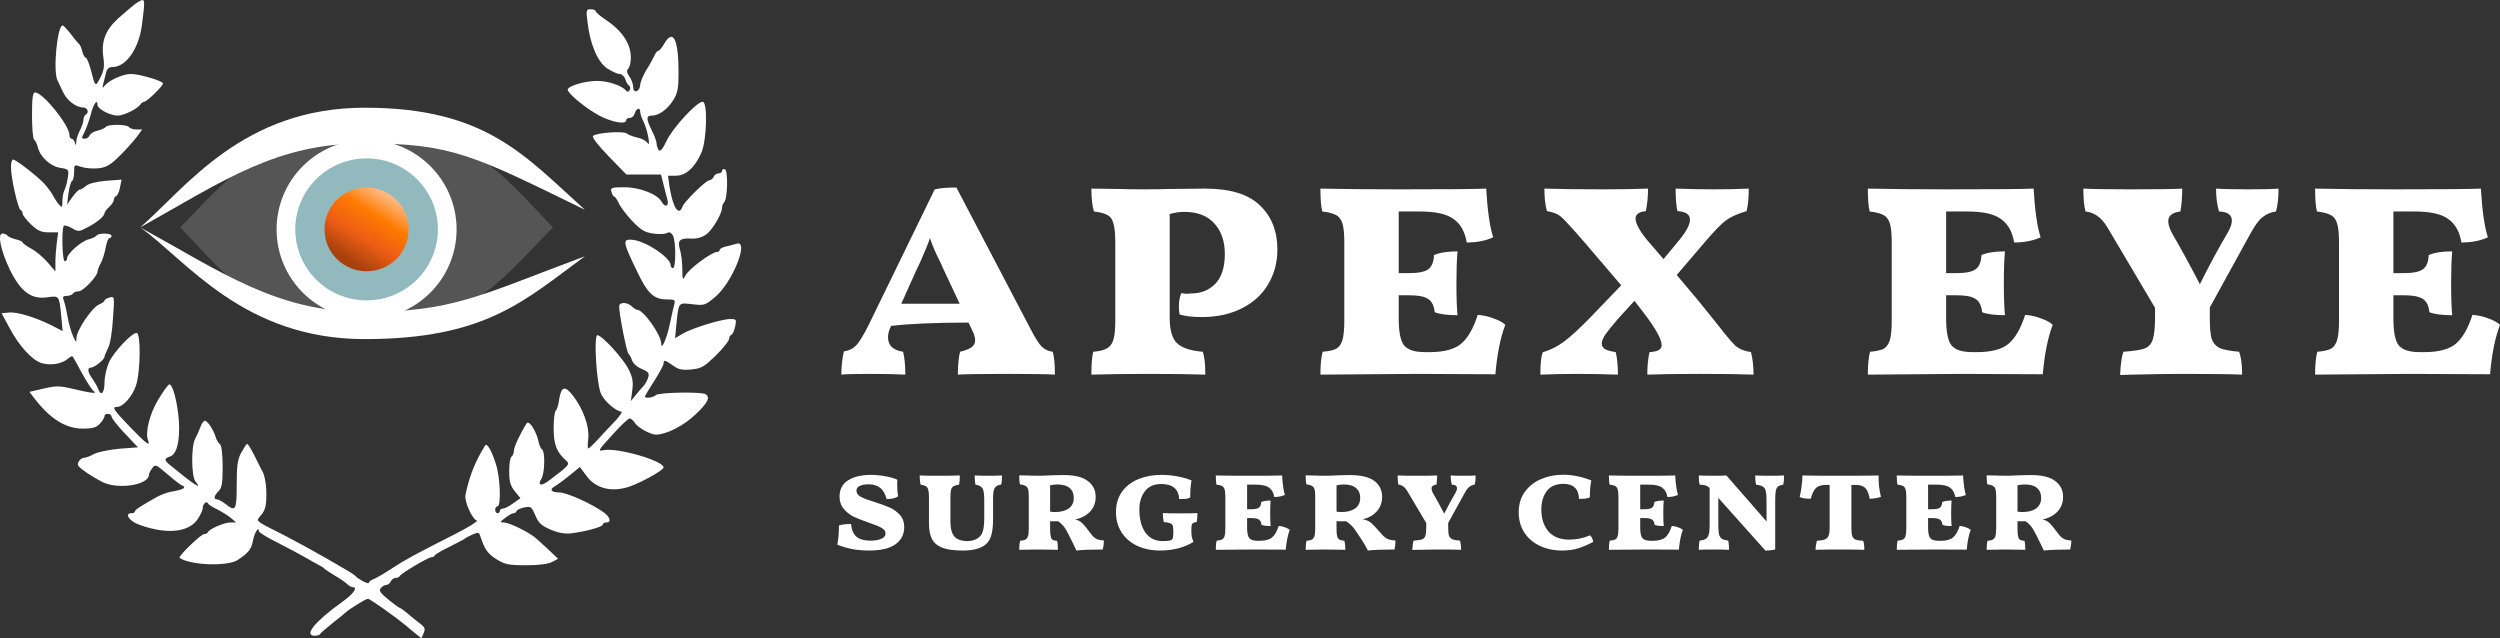 <svg width="235" height="60" viewBox="0 0 235 60" fill="none" xmlns="http://www.w3.org/2000/svg">
<rect x="0" y="0" width="235" height="60" fill="#333333" stroke="none"/>
<path d="M12.706 0.369C12.42 0.587 11.716 1.195 11.101 1.738C9.891 2.847 9.473 3.933 9.737 5.541C9.825 6.237 9.759 6.671 9.429 7.302C8.946 8.214 8.968 8.214 8.506 6.454C8.352 5.889 8.154 5.433 8.066 5.433C7.978 5.433 7.824 5.172 7.736 4.846C7.67 4.52 7.516 4.194 7.428 4.129C7.341 4.064 6.989 3.651 6.659 3.194C6.307 2.76 5.977 2.39 5.889 2.39C5.384 2.39 4.966 6.693 5.406 7.562C5.493 7.758 5.757 8.28 5.955 8.714C6.329 9.475 7.143 10.083 7.824 10.105C8.22 10.105 8.396 10.561 8.088 10.757C7.956 10.822 7.846 11.061 7.846 11.257C7.846 11.452 7.692 11.909 7.516 12.256C7.341 12.582 7.165 13.082 7.165 13.343C7.143 13.712 7.121 13.712 7.033 13.408C6.989 13.213 6.835 13.039 6.725 13.039C6.615 13.039 6.527 12.887 6.527 12.691C6.527 11.778 4.042 8.692 3.295 8.692C3.075 8.692 3.009 9.214 3.009 10.844C3.009 12.039 3.097 13.06 3.207 13.126C3.317 13.191 3.471 13.517 3.558 13.843C3.778 14.755 4.746 15.646 5.669 15.777C6.483 15.907 6.483 15.929 6.373 16.711C6.307 17.146 6.153 17.668 6.065 17.863C5.955 18.059 5.867 18.537 5.867 18.906C5.867 19.471 5.823 19.536 5.603 19.297C5.45 19.145 5.186 18.754 5.01 18.428C4.856 18.124 4.46 17.581 4.13 17.233C3.449 16.516 1.492 14.995 1.228 14.995C1.118 14.995 1.03 15.32 1.03 15.69C1.03 16.711 1.689 19.645 1.931 19.732C2.041 19.775 2.129 19.927 2.129 20.08C2.129 20.232 2.481 20.666 2.899 21.079C3.536 21.688 3.866 21.84 4.57 21.84H5.471L5.34 22.796C5.274 23.318 5.208 24.143 5.208 24.622V25.512L4.46 24.643C4.042 24.165 3.361 23.6 2.921 23.361C2.481 23.122 2.129 22.861 2.129 22.796C2.129 22.709 1.843 22.579 1.47 22.492C1.118 22.405 0.766 22.253 0.7 22.144C0.612 22.035 0.414 21.949 0.238 21.949C-0.268 21.949 0.062 23.557 0.942 25.382C1.953 27.425 2.943 28.164 4.438 27.946C5.581 27.794 5.559 27.751 5.757 29.728L5.889 31.119L4.834 30.576C3.295 29.815 1.601 29.294 0.832 29.381L0.15 29.446L0.876 30.793C1.777 32.51 3.031 33.879 3.932 34.14C4.79 34.379 5.823 34.205 6.373 33.727C6.571 33.553 6.791 33.444 6.813 33.488C6.857 33.531 7.275 34.248 7.714 35.096C8.176 35.922 8.66 36.682 8.814 36.769C9.21 37.03 8.594 36.965 6.945 36.574C5.581 36.248 5.274 36.248 4.086 36.53L2.767 36.834L3.163 37.356C4.68 39.355 6.153 40.29 7.78 40.29C8.682 40.29 9.034 40.203 9.385 39.833C9.627 39.573 9.825 39.247 9.825 39.116C9.825 38.79 10.485 38.855 10.485 39.16C10.485 39.312 11.057 40.029 11.738 40.746L12.97 42.05L11.232 42.18C10.265 42.267 9.21 42.485 8.836 42.68C8.484 42.876 8.066 43.028 7.934 43.028C7.56 43.028 7.187 43.55 7.362 43.788C7.582 44.093 8.682 44.832 9.583 45.288C11.035 46.048 13.959 45.614 14.003 44.636C14.003 44.527 14.135 44.223 14.311 44.006C14.597 43.615 14.663 43.658 15.784 44.614C16.444 45.179 17.038 45.636 17.125 45.636C17.235 45.636 17.301 45.723 17.301 45.831C17.301 45.94 16.906 46.07 16.422 46.157C15.916 46.222 15.213 46.461 14.817 46.679C13.255 47.548 12.684 47.917 12.684 48.069C12.684 48.178 12.53 48.243 12.354 48.243C11.782 48.243 12.002 48.787 12.75 49.178C13.123 49.373 14.025 49.656 14.751 49.786C16.554 50.112 17.917 49.765 18.577 48.809C18.841 48.417 19.061 47.939 19.061 47.744C19.061 47.374 19.412 47.048 19.544 47.309C19.566 47.418 19.984 47.678 20.446 47.895C20.907 48.135 21.501 48.504 21.743 48.722L22.205 49.113H21.633C21.083 49.113 19.676 49.721 19.544 50.025C19.5 50.134 19.346 50.199 19.192 50.199C18.907 50.199 16.708 52.307 16.884 52.438C17.851 53.133 21.325 53.263 22.315 52.655C23.348 51.981 23.634 51.633 23.788 50.786C23.92 50.069 24.338 49.417 24.338 49.938C24.338 50.047 25.151 50.547 26.163 51.047C27.152 51.546 28.362 52.199 28.845 52.481C29.329 52.764 29.879 53.068 30.055 53.155C30.231 53.242 30.429 53.372 30.495 53.459C30.561 53.524 31 53.828 31.484 54.111C31.968 54.394 32.495 54.763 32.649 54.915C32.803 55.067 33.045 55.197 33.155 55.197C33.661 55.197 33.243 55.806 32.188 56.566C29.571 58.435 28.516 59.761 29.593 59.761C29.835 59.761 30.055 59.696 30.099 59.587C30.143 59.5 30.67 59.044 31.264 58.566C31.88 58.088 32.408 57.653 32.474 57.588C32.781 57.284 34.386 56.284 34.584 56.284C34.782 56.284 37.223 58.023 38.212 58.848C38.388 59.001 38.762 59.326 39.07 59.565L39.62 60L39.818 59.522C39.994 59.131 39.95 58.978 39.51 58.631C39.202 58.414 38.674 57.979 38.322 57.675C37.993 57.392 37.663 57.153 37.597 57.153C37.553 57.153 37.047 56.806 36.519 56.371C35.75 55.741 35.596 55.523 35.794 55.284C35.926 55.11 36.168 54.98 36.322 54.98C36.475 54.98 36.651 54.828 36.739 54.654C36.805 54.48 37.003 54.328 37.179 54.328C37.355 54.328 37.531 54.241 37.575 54.154C37.663 53.915 40.279 52.373 40.565 52.373C40.697 52.373 40.829 52.307 40.873 52.199C40.917 52.111 41.533 51.742 42.258 51.395C42.984 51.025 43.622 50.699 43.688 50.634C43.754 50.569 44.084 50.395 44.413 50.243C44.941 50.025 45.029 50.025 45.139 50.373C45.557 51.633 45.821 52.024 46.634 52.546C47.426 53.046 47.756 53.133 49.427 53.133C50.636 53.133 51.516 53.024 51.889 52.829L52.461 52.524L51.406 51.525C50.834 50.981 50.174 50.395 49.933 50.265C49.009 49.678 47.756 49.113 47.36 49.113C46.964 49.113 46.986 49.069 47.492 48.678C47.8 48.439 48.151 48.243 48.261 48.243C48.393 48.243 48.525 48.156 48.569 48.026C48.613 47.917 48.943 47.765 49.295 47.7C49.911 47.57 49.976 47.635 50.328 48.461C50.614 49.156 50.9 49.417 51.758 49.786C52.461 50.09 53.099 50.199 53.693 50.134C55.078 49.96 56.661 49.525 56.661 49.308C56.661 49.2 56.815 49.113 56.991 49.113C57.496 49.113 57.364 48.613 56.771 48.178C55.605 47.331 53.253 46.288 52.571 46.288C51.758 46.288 51.604 45.983 52.242 45.657C52.461 45.527 53.055 45.092 53.582 44.658L54.506 43.897L55.122 44.723C55.935 45.831 57.255 46.244 58.794 45.853C59.827 45.614 62.378 44.223 62.378 43.941C62.378 43.31 58.069 42.072 56.771 42.311C56.155 42.441 56.199 42.376 57.541 40.898C58.31 40.029 59.058 39.334 59.19 39.334C59.3 39.334 59.541 39.529 59.673 39.746C59.959 40.203 61.147 40.855 61.675 40.855C62.62 40.855 64.291 40.007 65.368 38.964C66.534 37.878 66.797 37.334 66.314 37.052C65.94 36.813 61.916 36.878 61.653 37.139C61.411 37.378 60.619 37.486 60.619 37.269C60.619 37.226 61.015 36.552 61.498 35.813C61.982 35.053 62.378 34.314 62.378 34.161C62.378 33.792 62.51 33.836 63.258 34.357C63.763 34.727 64.093 34.813 64.973 34.727C65.94 34.64 66.182 34.487 67.303 33.401C67.985 32.727 68.535 32.032 68.535 31.858C68.535 31.684 68.623 31.51 68.755 31.467C68.865 31.423 69.019 31.076 69.107 30.684C69.239 30.033 69.217 29.989 68.645 29.989C67.831 29.989 65.082 30.837 64.181 31.358L63.455 31.793L63.588 30.402C63.807 28.381 63.741 28.446 65.082 28.598C66.204 28.729 66.292 28.707 67.237 27.903C68.843 26.556 70.448 22.557 69.26 22.905C69.041 22.97 68.601 23.079 68.271 23.166C67.919 23.231 67.656 23.383 67.656 23.491C67.656 23.6 67.523 23.687 67.391 23.687C66.908 23.687 64.797 25.252 64.467 25.838C64.159 26.382 64.159 26.382 64.137 25.317C64.137 24.709 64.049 23.883 63.917 23.47C63.653 22.579 63.895 22.361 65.039 22.427C65.522 22.448 66.028 22.296 66.38 22.035C66.974 21.623 67.875 20.08 67.875 19.515C67.875 19.341 67.963 19.123 68.073 19.015C68.403 18.689 68.447 16.016 68.139 15.907C67.985 15.864 67.875 15.929 67.875 16.059C67.875 16.19 67.721 16.298 67.545 16.298C67.348 16.298 67.15 16.451 67.083 16.624C66.996 16.798 66.82 16.95 66.666 16.95C66.358 16.95 64.313 18.971 64.159 19.406C63.807 20.406 63.236 19.493 62.928 17.494L62.796 16.516H63.544C64.467 16.516 65.325 15.733 65.918 14.386C66.446 13.213 66.534 9.562 66.05 9.562C65.5 9.562 63.214 12.039 62.664 13.234C62.268 14.06 62.048 14.299 61.916 14.104C61.806 13.93 61.718 13.647 61.718 13.473C61.718 13.3 61.521 12.756 61.278 12.278C60.729 11.17 60.729 10.866 61.278 10.866C61.938 10.866 62.752 10.279 63.301 9.388C63.697 8.758 63.785 8.28 63.785 6.867C63.785 3.673 63.28 2.651 62.422 4.129C62.224 4.477 61.982 4.781 61.872 4.781C61.784 4.781 61.608 4.998 61.498 5.259C61.367 5.541 61.037 6.15 60.729 6.628C60.443 7.106 60.201 7.715 60.179 7.954C60.179 8.606 59.52 8.845 59.52 8.193C59.52 7.932 59.366 7.476 59.168 7.193C58.904 6.824 58.882 6.628 59.058 6.454C59.19 6.324 59.3 5.846 59.3 5.411C59.3 4.107 58.464 2.869 56.925 1.847C56.419 1.521 56.002 1.152 56.002 1.065C56.002 0.956 55.781 0.869 55.54 0.869C55.1 0.869 55.078 0.934 55.232 2.108C55.473 4.194 56.178 5.824 57.079 6.432C57.518 6.715 58.024 6.954 58.244 6.954C58.442 6.954 58.684 7.171 58.772 7.432C58.86 7.715 59.014 7.997 59.146 8.062C59.255 8.149 59.278 8.323 59.19 8.475C59.102 8.627 58.97 8.649 58.882 8.562C58.53 8.062 57.189 7.606 56.111 7.606C54.99 7.606 53.363 8.084 53.363 8.432C53.363 8.779 55.078 10.192 56.287 10.844C57.518 11.496 58.86 11.735 58.86 11.3C58.86 11.17 59.014 11.083 59.212 11.083C59.409 11.083 59.608 10.887 59.673 10.648C59.806 10.17 60.179 10.062 60.179 10.496C60.179 10.67 60.311 11.083 60.487 11.431C60.883 12.213 61.191 13.973 60.861 13.43C60.729 13.234 60.289 12.995 59.893 12.93C59.52 12.843 59.058 12.669 58.904 12.539C58.596 12.3 56.045 12.474 55.738 12.778C55.627 12.887 56.199 13.647 57.211 14.69L58.882 16.407H60.509H62.136L62.378 17.385C62.51 17.928 62.686 18.58 62.752 18.841C62.884 19.428 62.488 19.515 62.18 18.95C61.806 18.254 60.135 17.602 58.684 17.602C57.475 17.602 57.364 17.646 57.475 18.037C57.541 18.276 57.65 18.472 57.739 18.472C57.804 18.472 58.002 18.754 58.156 19.08C58.288 19.406 58.86 20.167 59.409 20.753C60.223 21.601 60.597 21.84 61.367 21.949C61.916 22.035 62.488 22.014 62.686 21.905C62.906 21.775 63.082 21.84 63.258 22.144C63.544 22.688 63.544 25.208 63.258 25.208C63.148 25.208 63.038 25.078 63.038 24.926C63.038 24.209 60.641 22.622 59.409 22.535C58.486 22.47 58.53 22.731 59.959 25.665C60.861 27.555 61.477 28.142 62.62 28.142C63.39 28.142 63.499 28.186 63.39 28.577C63.323 28.816 63.148 29.598 62.994 30.315C62.73 31.684 62.158 33.032 62.158 32.314C62.158 31.489 60.487 29.12 59.893 29.12C59.806 29.12 59.563 28.968 59.387 28.794C58.948 28.381 58.2 28.381 58.2 28.794C58.2 29.511 58.904 33.14 59.08 33.249C59.168 33.314 59.322 33.596 59.409 33.857C59.498 34.161 59.893 34.509 60.333 34.683C60.949 34.944 61.059 35.074 60.927 35.487C60.861 35.748 60.641 36.117 60.487 36.291C60.311 36.465 59.981 36.856 59.739 37.16L59.3 37.704L59.431 36.704C59.541 35.9 59.476 35.465 59.058 34.661C58.552 33.662 56.573 31.51 56.155 31.51C55.781 31.51 56.089 36.313 56.529 37.095C56.903 37.812 57.958 38.682 58.398 38.682C58.552 38.682 58.288 39.073 57.826 39.573C57.364 40.051 56.639 40.833 56.199 41.311C55.781 41.767 55.364 42.159 55.298 42.159C55.232 42.159 55.232 41.724 55.298 41.181C55.408 40.094 54.836 38.464 53.868 37.204C53.121 36.226 52.769 36.313 52.571 37.486C52.505 38.03 52.351 38.529 52.242 38.595C52.131 38.66 52.043 39.399 52.043 40.225C52.043 41.767 52.307 42.485 53.187 43.267C53.605 43.636 53.561 43.702 51.537 45.223C50.834 45.744 50.504 45.614 50.9 44.984C51.208 44.484 51.252 42.463 50.966 42.267C50.856 42.202 50.68 41.854 50.614 41.463C50.373 40.442 49.713 39.442 49.493 39.812C48.877 40.79 48.305 42.028 48.305 42.376C48.305 42.593 48.195 42.854 48.085 42.919C47.953 42.984 47.866 43.615 47.866 44.288C47.866 45.266 47.975 45.657 48.393 46.179L48.921 46.831L48.239 47.309C47.866 47.592 47.426 47.809 47.272 47.809C47.118 47.809 46.986 47.895 46.986 48.026C46.986 48.135 46.898 48.243 46.766 48.243C46.656 48.243 46.546 48.091 46.546 47.917C46.546 47.744 46.656 47.592 46.766 47.592C47.118 47.592 47.03 44.853 46.612 43.615C46.216 42.354 45.777 41.594 45.601 41.876C44.655 43.397 44.105 44.788 43.754 46.527C43.644 47.135 44.369 48.787 44.831 48.939C44.963 48.982 44.062 49.547 42.786 50.199C38.806 52.22 38.125 52.59 36.761 53.48C36.036 53.959 35.266 54.394 35.068 54.459C34.848 54.545 34.672 54.676 34.672 54.785C34.672 54.98 33.617 54.415 33.353 54.089C33.155 53.872 28.933 51.459 26.91 50.416C23.788 48.83 24.03 49.047 24.58 48.374C24.953 47.917 25.041 47.483 25.041 46.396C25.041 45.592 24.887 44.745 24.712 44.397C24.536 44.071 24.162 43.332 23.876 42.745C23.59 42.18 23.304 41.724 23.238 41.724C23.172 41.724 22.93 42.093 22.689 42.528C22.337 43.158 22.249 43.745 22.249 45.571C22.249 47.982 22.161 48.135 21.193 47.374C20.886 47.135 20.534 46.94 20.402 46.94C20.05 46.94 20.116 46.592 20.556 46.157C20.863 45.853 20.93 45.397 20.93 43.854C20.93 42.702 20.82 41.854 20.688 41.767C20.556 41.681 20.358 41.376 20.27 41.072C20.05 40.355 19.5 39.551 19.258 39.551C19.148 39.551 18.951 39.812 18.841 40.138C18.709 40.485 18.489 40.985 18.335 41.268C17.961 41.985 17.983 44.81 18.379 45.266C19.082 46.114 18.225 45.571 15.938 43.68C15.432 43.267 15.432 43.093 15.96 42.919C16.62 42.724 16.928 41.463 16.818 39.573C16.686 37.812 16.224 36.03 15.894 36.139C15.784 36.183 15.322 36.813 14.883 37.552C14.069 38.877 13.629 40.638 13.915 41.376C14.157 42.028 13.761 41.724 12.222 40.138C10.661 38.508 10.485 38.247 11.013 38.247C11.562 38.247 12.42 37.291 12.772 36.27C13.211 35.031 13.255 31.293 12.838 31.293C12.376 31.293 10.705 33.075 10.243 34.053C10.023 34.553 9.825 35.4 9.825 35.944C9.825 36.943 9.495 37.291 9.232 36.574C9.166 36.356 8.902 35.922 8.682 35.596C8.22 34.944 8.176 34.553 8.572 34.553C8.902 34.531 9.825 33.792 9.825 33.531C9.825 33.444 9.979 33.075 10.155 32.727C10.353 32.38 10.551 31.184 10.617 29.967C10.771 27.86 10.771 27.838 10.287 27.968C10.045 28.033 9.825 28.164 9.825 28.251C9.825 28.338 9.583 28.511 9.275 28.642C8.616 28.946 7.187 31.076 7.187 31.771C7.187 32.227 7.143 32.206 6.879 31.619C6.703 31.25 6.461 30.424 6.351 29.772C6.241 29.12 6.065 28.403 5.977 28.186C5.867 27.903 5.933 27.816 6.263 27.816C6.527 27.816 6.791 27.707 6.857 27.599C6.923 27.468 7.187 27.381 7.406 27.381C7.802 27.381 9.166 25.969 9.166 25.534C9.166 25.426 9.298 25.056 9.473 24.73C9.649 24.426 9.847 23.752 9.935 23.274C10.023 22.774 10.177 22.383 10.287 22.383C10.397 22.383 10.485 22.275 10.485 22.166C10.485 21.905 9.232 21.883 9.078 22.144C9.012 22.253 8.682 22.405 8.352 22.492C7.67 22.644 6.307 23.839 6.307 24.274C6.307 24.426 6.219 24.556 6.087 24.556C5.845 24.556 5.779 21.471 5.999 21.232C6.087 21.145 6.417 21.253 6.769 21.449C7.341 21.796 7.428 21.796 8.198 21.384C9.1 20.927 9.825 20.319 9.825 20.036C9.825 19.927 10.023 19.667 10.265 19.45C10.507 19.232 10.705 18.928 10.705 18.776C10.705 18.624 10.793 18.472 10.925 18.428C11.035 18.385 11.21 18.037 11.277 17.624L11.43 16.885L9.957 16.994C9.056 17.081 8.33 17.255 8.088 17.472C7.868 17.668 7.604 17.82 7.494 17.82C7.385 17.82 7.077 18.146 6.791 18.537L6.307 19.232L6.439 18.146C6.527 17.537 6.681 17.016 6.791 16.994C6.879 16.95 6.967 16.581 6.967 16.19C6.967 15.451 6.967 15.451 7.648 15.69C8.022 15.82 8.726 15.864 9.254 15.82C10.001 15.733 10.375 15.516 11.277 14.625C11.87 14.038 12.574 13.234 12.86 12.865L13.365 12.169H12.816C12.508 12.169 12.2 12.061 12.134 11.952C11.958 11.67 10.111 11.67 9.935 11.931C9.869 12.039 9.539 12.191 9.188 12.278C8.836 12.343 8.484 12.561 8.418 12.735C8.352 12.908 8.154 13.039 7.956 13.039C7.648 13.039 7.648 12.973 7.934 12.43C8.11 12.083 8.374 11.344 8.528 10.779C8.77 9.779 9.166 9.236 9.166 9.866C9.166 10.235 10.331 10.866 11.057 10.866C11.628 10.866 12.926 10.235 13.19 9.823C13.277 9.692 13.453 9.562 13.563 9.562C13.805 9.562 15.322 8.084 15.322 7.845C15.322 7.606 13.101 6.954 12.31 6.954C11.562 6.954 10.309 7.519 9.869 8.019C9.627 8.323 9.605 8.323 9.693 7.932C9.759 7.693 9.869 7.237 9.957 6.889C10.045 6.476 10.221 6.302 10.573 6.302C11.848 6.302 13.058 4.585 13.343 2.325C13.607 0.369 13.607 0 13.387 0C13.299 0 12.992 0.174 12.706 0.369Z" fill="white"/>
<path d="M51.971 21.375C47.068 26.349 44.131 30.75 34.459 30.75C24.787 30.75 22.037 26.694 16.947 21.375C20.59 17.701 24.787 12 34.459 12C44.131 12 47.208 16.439 51.971 21.375Z" fill="white" fill-opacity="0.17"/>
<path d="M54.984 19.721C44.562 14.641 42.547 13.478 34.282 13.478C26.017 13.478 21.231 16.859 13.181 21.375C17.487 17.615 22.849 10.125 34.282 10.125C45.716 10.125 49.353 14.669 54.984 19.721Z" fill="white"/>
<path d="M54.984 24.089C44.943 27.834 42.547 29.319 34.282 29.319C26.017 29.319 20.88 25.608 13.181 21.375C17.487 24.426 22.849 31.875 34.282 31.875C45.716 31.875 49.353 28.189 54.984 24.089Z" fill="white"/>
<path d="M41.803 21.375C41.803 25.517 38.515 28.875 34.459 28.875C30.403 28.875 27.116 25.517 27.116 21.375C27.116 17.233 30.403 13.875 34.459 13.875C38.515 13.875 41.803 17.233 41.803 21.375Z" fill="#92B9BE"/>
<path d="M34.459 29.489C38.855 29.489 42.419 25.94 42.419 21.562C42.419 17.185 38.855 13.636 34.459 13.636C30.063 13.636 26.499 17.185 26.499 21.562C26.499 25.94 30.063 29.489 34.459 29.489ZM41.662 21.562C41.662 25.523 38.437 28.735 34.459 28.735C30.481 28.735 27.256 25.523 27.256 21.562C27.256 17.602 30.481 14.39 34.459 14.39C38.437 14.39 41.662 17.602 41.662 21.562Z" fill="white" stroke="white"/>
<path d="M38.413 21.562C38.413 23.737 36.643 25.5 34.459 25.5C32.275 25.5 30.505 23.737 30.505 21.562C30.505 19.388 32.275 17.625 34.459 17.625C36.643 17.625 38.413 19.388 38.413 21.562Z" fill="url(#paint0_linear_243_360)"/>
<path d="M98.954 33.064C99.092 33.481 99.161 34.198 99.161 35.215C98.47 35.169 97.019 35.146 94.808 35.146C92.297 35.146 90.708 35.169 90.04 35.215C90.04 34.336 90.109 33.619 90.247 33.064C90.731 32.949 91.088 32.81 91.318 32.648C91.548 32.486 91.663 32.266 91.663 31.989C91.663 31.734 91.583 31.445 91.422 31.121L91.042 30.323C87.978 30.323 85.548 30.427 83.751 30.636L83.717 30.74C83.555 31.064 83.475 31.387 83.475 31.711C83.475 32.474 83.947 32.925 84.891 33.064C85.03 33.619 85.099 34.336 85.099 35.215C84.224 35.169 83.118 35.146 81.781 35.146C80.377 35.146 79.478 35.169 79.087 35.215C79.087 34.429 79.167 33.7 79.328 33.03C79.812 32.96 80.204 32.764 80.503 32.44C80.803 32.116 81.195 31.468 81.678 30.497L87.863 17.799C88.186 17.729 88.508 17.683 88.831 17.66C89.153 17.637 89.51 17.625 89.901 17.625L96.812 30.809C97.273 31.711 97.641 32.301 97.918 32.578C98.217 32.856 98.562 33.018 98.954 33.064ZM90.212 28.554L88.727 25.397L88.416 24.703C87.978 23.847 87.644 23.072 87.414 22.378C87.253 22.887 86.953 23.627 86.516 24.599L86.17 25.327L84.719 28.554H90.212Z" fill="white"/>
<path d="M112.025 27.582C112.9 27.582 113.637 27.282 114.236 26.68C114.835 26.056 115.134 25.119 115.134 23.87C115.134 22.69 114.812 21.742 114.167 21.025C113.522 20.285 112.566 19.915 111.299 19.915C110.884 19.915 110.435 19.984 109.951 20.123V29.872C109.951 30.982 110.17 31.769 110.608 32.231C111.069 32.694 111.886 32.972 113.061 33.064C113.222 33.527 113.303 34.244 113.303 35.215C111.875 35.169 110.147 35.146 108.12 35.146C106.047 35.146 104.204 35.169 102.591 35.215C102.591 34.221 102.649 33.504 102.765 33.064C103.34 33.018 103.766 32.914 104.043 32.752C104.342 32.59 104.55 32.312 104.665 31.919C104.78 31.526 104.837 30.913 104.837 30.08V22.794C104.837 21.985 104.78 21.395 104.665 21.025C104.573 20.632 104.388 20.366 104.112 20.227C103.859 20.065 103.433 19.95 102.834 19.88C102.672 19.371 102.591 18.654 102.591 17.729L105.218 17.764C105.748 17.787 106.508 17.798 107.498 17.798C108.488 17.798 109.272 17.787 109.848 17.764L113.268 17.729C115.641 17.729 117.369 18.261 118.451 19.325C119.534 20.366 120.075 21.742 120.075 23.454C120.075 24.656 119.787 25.744 119.211 26.715C118.659 27.663 117.841 28.415 116.758 28.97C115.676 29.525 114.409 29.803 112.957 29.803C112.082 29.803 111.391 29.722 110.884 29.56C110.838 29.375 110.815 29.12 110.815 28.797C110.815 28.288 110.896 27.872 111.057 27.548C111.241 27.594 111.426 27.617 111.61 27.617C111.817 27.594 111.955 27.582 112.025 27.582Z" fill="white"/>
<path d="M138.908 29.595C139.461 29.641 139.968 29.757 140.428 29.942C140.889 30.104 141.246 30.3 141.499 30.531C141.038 31.734 140.728 33.284 140.567 35.181L133.034 35.146L124.119 35.215C124.119 34.29 124.188 33.573 124.327 33.064C124.903 33.018 125.329 32.925 125.605 32.787C125.881 32.625 126.078 32.347 126.193 31.954C126.308 31.561 126.365 30.948 126.365 30.115V22.794C126.365 21.985 126.308 21.395 126.193 21.025C126.078 20.632 125.881 20.366 125.605 20.227C125.329 20.065 124.891 19.95 124.292 19.88C124.177 19.418 124.119 18.7 124.119 17.729C126.331 17.775 128.784 17.798 131.479 17.798C135.971 17.798 138.712 17.775 139.703 17.729C139.818 19.764 140.037 21.291 140.359 22.309C139.645 22.633 138.816 22.794 137.871 22.794C137.71 21.8 137.307 21.071 136.662 20.609C136.04 20.123 134.969 19.88 133.448 19.88H131.479V25.674H132.447C133.345 25.674 133.955 25.547 134.278 25.293C134.6 25.038 134.773 24.599 134.796 23.974C135.349 23.743 136.086 23.627 137.007 23.627C136.938 24.414 136.904 25.408 136.904 26.611C136.904 27.929 136.938 28.936 137.007 29.629C136.063 29.629 135.349 29.537 134.865 29.352C134.796 28.727 134.589 28.311 134.243 28.103C133.921 27.872 133.322 27.756 132.447 27.756H131.479V29.942C131.479 31.168 131.64 32 131.963 32.44C132.308 32.879 132.965 33.099 133.932 33.099H134.382C135.717 33.099 136.697 32.844 137.318 32.336C137.963 31.804 138.493 30.89 138.908 29.595Z" fill="white"/>
<path d="M164.592 33.099C164.753 33.723 164.833 34.429 164.833 35.215C163.636 35.169 161.966 35.146 159.824 35.146C157.75 35.146 156.092 35.169 154.848 35.215C154.848 34.406 154.917 33.7 155.055 33.099C155.424 33.076 155.7 33.018 155.885 32.925C156.092 32.833 156.195 32.671 156.195 32.44C156.195 31.884 155.619 30.855 154.468 29.352L153.639 28.276L152.084 29.976C151.554 30.601 151.162 31.087 150.909 31.433C150.679 31.78 150.564 32.07 150.564 32.301C150.564 32.509 150.667 32.682 150.874 32.821C151.081 32.937 151.416 33.029 151.876 33.099C152.014 33.654 152.084 34.359 152.084 35.215C150.702 35.169 149.458 35.146 148.352 35.146C147.085 35.146 145.899 35.169 144.793 35.215C144.793 34.128 144.874 33.423 145.035 33.099C145.726 32.914 146.394 32.578 147.039 32.093C147.684 31.607 148.49 30.867 149.458 29.872L152.395 26.819L148.836 22.656C148.098 21.8 147.569 21.21 147.246 20.886C146.947 20.539 146.67 20.296 146.417 20.158C146.164 20.019 145.829 19.915 145.415 19.845C145.254 19.313 145.173 18.608 145.173 17.729C146.601 17.775 148.444 17.798 150.702 17.798C152.222 17.798 153.627 17.775 154.917 17.729C154.917 18.446 154.848 19.151 154.71 19.845C154.065 19.915 153.742 20.146 153.742 20.539C153.742 21.002 154.111 21.684 154.848 22.586C155.539 23.396 156.046 23.986 156.368 24.356L157.75 22.69C158.487 21.811 158.856 21.129 158.856 20.643C158.856 20.158 158.464 19.892 157.681 19.845C157.566 19.36 157.509 18.654 157.509 17.729C158.844 17.775 160.031 17.798 161.067 17.798C162.265 17.798 163.371 17.775 164.384 17.729C164.384 18.608 164.315 19.313 164.177 19.845C163.325 20.1 162.679 20.389 162.242 20.713C161.827 21.014 161.194 21.661 160.341 22.656L157.612 25.848C159.201 27.721 160.238 28.97 160.722 29.595L161.551 30.636C162.311 31.607 162.853 32.243 163.175 32.544C163.521 32.821 163.993 33.006 164.592 33.099Z" fill="white"/>
<path d="M190.365 29.595C190.918 29.641 191.425 29.757 191.886 29.942C192.346 30.104 192.703 30.3 192.957 30.531C192.496 31.734 192.185 33.284 192.024 35.181L184.491 35.146L175.577 35.215C175.577 34.29 175.646 33.573 175.784 33.064C176.36 33.018 176.786 32.925 177.062 32.787C177.339 32.625 177.535 32.347 177.65 31.954C177.765 31.561 177.823 30.948 177.823 30.115V22.794C177.823 21.985 177.765 21.395 177.65 21.025C177.535 20.632 177.339 20.366 177.062 20.227C176.786 20.065 176.348 19.95 175.75 19.88C175.634 19.418 175.577 18.7 175.577 17.729C177.788 17.775 180.242 17.798 182.936 17.798C187.428 17.798 190.17 17.775 191.16 17.729C191.275 19.764 191.494 21.291 191.817 22.309C191.102 22.633 190.273 22.794 189.329 22.794C189.167 21.8 188.764 21.071 188.119 20.609C187.497 20.123 186.426 19.88 184.906 19.88H182.936V25.674H183.904C184.803 25.674 185.413 25.547 185.735 25.293C186.058 25.038 186.23 24.599 186.253 23.974C186.806 23.743 187.543 23.627 188.465 23.627C188.396 24.414 188.361 25.408 188.361 26.611C188.361 27.929 188.396 28.936 188.465 29.629C187.52 29.629 186.806 29.537 186.323 29.352C186.253 28.727 186.046 28.311 185.701 28.103C185.378 27.872 184.78 27.756 183.904 27.756H182.936V29.942C182.936 31.168 183.098 32 183.42 32.44C183.766 32.879 184.422 33.099 185.39 33.099H185.839C187.175 33.099 188.154 32.844 188.776 32.336C189.421 31.804 189.951 30.89 190.365 29.595Z" fill="white"/>
<path d="M211.419 17.798C212.663 17.798 213.584 17.775 214.183 17.729C214.183 18.585 214.103 19.302 213.942 19.88C213.458 19.95 213.043 20.123 212.698 20.401C212.352 20.655 211.972 21.164 211.557 21.927L207.722 28.901V29.907C207.722 30.786 207.779 31.433 207.895 31.85C208.033 32.243 208.286 32.532 208.655 32.717C209.046 32.879 209.657 32.995 210.486 33.064C210.601 33.434 210.67 33.77 210.693 34.07C210.739 34.348 210.762 34.73 210.762 35.215C209.68 35.169 207.779 35.146 205.062 35.146C203.863 35.146 202.343 35.169 200.501 35.215L199.291 35.25C199.337 34.209 199.441 33.48 199.602 33.064C200.57 32.995 201.238 32.891 201.606 32.752C201.998 32.59 202.251 32.301 202.366 31.884C202.504 31.468 202.574 30.774 202.574 29.803V28.936L198.117 21.407C197.794 20.875 197.471 20.505 197.149 20.296C196.826 20.065 196.458 19.926 196.043 19.88C195.905 19.418 195.836 18.7 195.836 17.729C196.665 17.775 198.174 17.798 200.362 17.798C202.781 17.798 204.37 17.775 205.131 17.729C205.131 18.515 205.073 19.232 204.958 19.88C204.198 19.973 203.817 20.273 203.817 20.782C203.817 21.129 203.956 21.545 204.232 22.031C204.923 23.211 205.776 24.772 206.789 26.715C207.687 24.911 208.574 23.269 209.45 21.788C209.68 21.372 209.795 21.025 209.795 20.747C209.795 20.192 209.392 19.903 208.586 19.88C208.401 19.256 208.309 18.538 208.309 17.729C208.977 17.775 210.014 17.798 211.419 17.798Z" fill="white"/>
<path d="M232.409 29.595C232.961 29.641 233.468 29.757 233.929 29.942C234.39 30.104 234.747 30.3 235 30.531C234.539 31.734 234.228 33.284 234.067 35.181L226.535 35.146L217.62 35.215C217.62 34.29 217.689 33.573 217.827 33.064C218.403 33.018 218.83 32.925 219.106 32.787C219.382 32.625 219.578 32.347 219.693 31.954C219.809 31.561 219.866 30.948 219.866 30.115V22.794C219.866 21.985 219.809 21.395 219.693 21.025C219.578 20.632 219.382 20.366 219.106 20.227C218.83 20.065 218.392 19.95 217.793 19.88C217.678 19.418 217.62 18.7 217.62 17.729C219.832 17.775 222.285 17.798 224.98 17.798C229.472 17.798 232.213 17.775 233.203 17.729C233.319 19.764 233.537 21.291 233.86 22.309C233.146 22.633 232.316 22.794 231.372 22.794C231.211 21.8 230.807 21.071 230.163 20.609C229.541 20.123 228.469 19.88 226.949 19.88H224.98V25.674H225.947C226.846 25.674 227.456 25.547 227.778 25.293C228.101 25.038 228.274 24.599 228.297 23.974C228.85 23.743 229.587 23.627 230.508 23.627C230.439 24.414 230.405 25.408 230.405 26.611C230.405 27.929 230.439 28.936 230.508 29.629C229.564 29.629 228.85 29.537 228.366 29.352C228.297 28.727 228.09 28.311 227.744 28.103C227.422 27.872 226.823 27.756 225.947 27.756H224.98V29.942C224.98 31.168 225.141 32 225.463 32.44C225.809 32.879 226.466 33.099 227.433 33.099H227.882C229.218 33.099 230.197 32.844 230.819 32.336C231.464 31.804 231.994 30.89 232.409 29.595Z" fill="white"/>
<path d="M81.709 51.75C81.147 51.75 80.631 51.708 80.161 51.625C79.691 51.533 79.207 51.394 78.71 51.209C78.811 50.692 78.862 50.087 78.862 49.394C79.148 49.301 79.525 49.255 79.996 49.255C80.051 49.81 80.226 50.211 80.521 50.461C80.815 50.701 81.244 50.822 81.805 50.822C82.257 50.822 82.607 50.761 82.856 50.641C83.114 50.521 83.243 50.359 83.243 50.156C83.243 49.934 83.114 49.754 82.856 49.615C82.598 49.468 82.202 49.306 81.667 49.13C81.087 48.927 80.617 48.742 80.258 48.576C79.899 48.4 79.585 48.155 79.318 47.841C79.051 47.527 78.917 47.139 78.917 46.677C78.917 45.993 79.184 45.484 79.719 45.152C80.253 44.81 80.972 44.639 81.874 44.639C82.354 44.639 82.819 44.685 83.271 44.778C83.731 44.861 84.091 44.967 84.348 45.096L84.335 45.554C84.335 46.016 84.367 46.386 84.431 46.663C84.302 46.746 84.137 46.811 83.934 46.857C83.731 46.894 83.533 46.912 83.34 46.912C83.211 46.413 83.004 46.057 82.718 45.845C82.441 45.632 82.087 45.526 81.653 45.526C81.303 45.526 81.022 45.577 80.811 45.678C80.608 45.78 80.507 45.928 80.507 46.122C80.507 46.362 80.645 46.556 80.921 46.704C81.197 46.852 81.626 47.014 82.206 47.19C82.796 47.374 83.275 47.55 83.644 47.716C84.012 47.883 84.33 48.114 84.597 48.409C84.864 48.705 84.998 49.084 84.998 49.546C84.998 50.23 84.722 50.77 84.169 51.168C83.616 51.556 82.796 51.75 81.709 51.75Z" fill="white"/>
<path d="M90.5 51.75C89.699 51.75 89.068 51.667 88.607 51.501C88.147 51.325 87.815 51.052 87.612 50.682C87.419 50.313 87.322 49.814 87.322 49.185V46.787C87.322 46.446 87.299 46.196 87.253 46.039C87.216 45.882 87.142 45.771 87.032 45.706C86.93 45.642 86.765 45.591 86.534 45.554C86.479 45.332 86.451 45.045 86.451 44.694C86.894 44.713 87.423 44.722 88.04 44.722C88.981 44.722 89.708 44.713 90.224 44.694C90.224 45.055 90.201 45.341 90.155 45.554C89.916 45.591 89.741 45.642 89.63 45.706C89.52 45.771 89.441 45.886 89.395 46.053C89.358 46.21 89.34 46.455 89.34 46.787V49.005C89.34 49.671 89.464 50.147 89.713 50.433C89.971 50.72 90.39 50.863 90.97 50.863C91.173 50.863 91.38 50.826 91.592 50.752C91.804 50.678 91.979 50.567 92.118 50.419C92.256 50.281 92.357 50.077 92.422 49.809C92.486 49.541 92.519 49.158 92.519 48.659V46.954C92.519 46.603 92.496 46.335 92.449 46.15C92.403 45.965 92.32 45.831 92.201 45.748C92.09 45.655 91.919 45.591 91.689 45.554C91.643 45.313 91.62 45.027 91.62 44.694C92.044 44.713 92.482 44.722 92.933 44.722C93.347 44.722 93.767 44.713 94.19 44.694C94.19 45.092 94.163 45.378 94.107 45.554C93.803 45.591 93.601 45.697 93.499 45.873C93.398 46.039 93.347 46.358 93.347 46.829V48.798C93.347 49.426 93.292 49.929 93.182 50.309C93.08 50.687 92.892 50.988 92.615 51.209C92.154 51.57 91.45 51.75 90.5 51.75Z" fill="white"/>
<path d="M102.552 50.184C102.708 50.396 102.87 50.549 103.036 50.641C103.211 50.734 103.455 50.789 103.768 50.808C103.768 51.094 103.731 51.376 103.658 51.653C102.543 51.653 101.718 51.685 101.184 51.75C101.055 51.464 100.797 50.937 100.41 50.17C100.244 49.837 100.088 49.588 99.94 49.421C99.793 49.246 99.631 49.102 99.456 48.992L99.083 49.005L98.71 48.992V49.671C98.71 50.013 98.729 50.262 98.765 50.419C98.802 50.577 98.862 50.683 98.945 50.738C99.037 50.794 99.175 50.826 99.359 50.835C99.415 50.992 99.442 51.274 99.442 51.681C98.816 51.663 98.185 51.653 97.549 51.653C97.052 51.653 96.471 51.663 95.808 51.681C95.808 51.311 95.835 51.029 95.891 50.835C96.121 50.817 96.291 50.775 96.402 50.71C96.513 50.646 96.591 50.535 96.637 50.378C96.683 50.221 96.706 49.971 96.706 49.629V46.704C96.706 46.372 96.683 46.131 96.637 45.984C96.591 45.836 96.513 45.734 96.402 45.679C96.301 45.614 96.126 45.563 95.877 45.526C95.831 45.35 95.808 45.069 95.808 44.681C96.609 44.708 97.19 44.722 97.549 44.722C97.946 44.722 98.356 44.708 98.779 44.681C99.313 44.662 99.705 44.653 99.954 44.653C101.014 44.653 101.783 44.842 102.262 45.221C102.75 45.591 102.994 46.085 102.994 46.704C102.994 47.25 102.819 47.712 102.469 48.09C102.119 48.46 101.654 48.705 101.074 48.825C101.332 48.89 101.548 49.005 101.723 49.172C101.898 49.338 102.174 49.675 102.552 50.184ZM99.166 48.132C99.71 48.132 100.138 48.021 100.452 47.8C100.774 47.568 100.935 47.24 100.935 46.815C100.935 46.409 100.806 46.094 100.548 45.873C100.29 45.651 99.903 45.54 99.387 45.54C99.157 45.54 98.931 45.568 98.71 45.623V48.09C98.848 48.118 99 48.132 99.166 48.132Z" fill="white"/>
<path d="M109.076 51.75C108.237 51.75 107.5 51.597 106.865 51.293C106.238 50.988 105.754 50.563 105.413 50.017C105.072 49.472 104.902 48.848 104.902 48.146C104.902 47.379 105.095 46.732 105.482 46.205C105.869 45.678 106.385 45.286 107.03 45.027C107.684 44.768 108.398 44.639 109.172 44.639C109.698 44.639 110.218 44.69 110.734 44.791C111.259 44.893 111.683 45.018 112.005 45.166C111.922 45.572 111.881 46.104 111.881 46.76C111.752 46.834 111.609 46.88 111.452 46.898C111.305 46.908 111.102 46.912 110.844 46.912C110.789 45.97 110.227 45.498 109.158 45.498C108.467 45.498 107.951 45.729 107.611 46.191C107.27 46.654 107.099 47.222 107.099 47.897C107.099 48.793 107.288 49.514 107.666 50.059C108.053 50.595 108.592 50.863 109.283 50.863C109.596 50.863 109.831 50.844 109.988 50.808C110.098 50.78 110.177 50.72 110.223 50.627C110.269 50.535 110.292 50.364 110.292 50.114V49.796C110.292 49.611 110.269 49.472 110.223 49.38C110.177 49.278 110.089 49.209 109.96 49.172C109.84 49.126 109.651 49.093 109.393 49.075C109.338 48.834 109.311 48.553 109.311 48.229C109.596 48.248 110.135 48.257 110.927 48.257C111.729 48.257 112.272 48.248 112.558 48.229C112.558 48.571 112.535 48.853 112.489 49.075C112.277 49.093 112.139 49.144 112.074 49.227C112.019 49.301 111.991 49.454 111.991 49.684V49.962C111.991 50.184 112.005 50.354 112.033 50.475C112.06 50.595 112.111 50.748 112.185 50.932C111.807 51.182 111.346 51.38 110.803 51.528C110.26 51.676 109.684 51.75 109.076 51.75Z" fill="white"/>
<path d="M120.199 49.435C120.42 49.454 120.623 49.5 120.807 49.574C120.991 49.639 121.134 49.717 121.235 49.809C121.051 50.29 120.927 50.909 120.862 51.667L117.849 51.653L114.284 51.681C114.284 51.311 114.312 51.024 114.367 50.822C114.597 50.803 114.768 50.766 114.878 50.71C114.989 50.646 115.067 50.535 115.113 50.378C115.159 50.221 115.182 49.976 115.182 49.643V46.718C115.182 46.395 115.159 46.159 115.113 46.011C115.067 45.854 114.989 45.748 114.878 45.692C114.768 45.628 114.593 45.581 114.353 45.554C114.307 45.369 114.284 45.082 114.284 44.694C115.168 44.713 116.149 44.722 117.228 44.722C119.024 44.722 120.12 44.713 120.517 44.694C120.563 45.508 120.65 46.117 120.779 46.524C120.494 46.653 120.162 46.718 119.784 46.718C119.72 46.321 119.558 46.03 119.3 45.845C119.051 45.651 118.623 45.554 118.015 45.554H117.228V47.869H117.615C117.974 47.869 118.218 47.818 118.347 47.716C118.476 47.615 118.545 47.439 118.554 47.189C118.775 47.097 119.07 47.051 119.438 47.051C119.411 47.365 119.397 47.762 119.397 48.243C119.397 48.77 119.411 49.172 119.438 49.449C119.061 49.449 118.775 49.412 118.582 49.338C118.554 49.088 118.471 48.922 118.333 48.839C118.204 48.746 117.965 48.7 117.615 48.7H117.228V49.574C117.228 50.064 117.292 50.396 117.421 50.572C117.559 50.747 117.822 50.835 118.209 50.835H118.388C118.922 50.835 119.314 50.734 119.563 50.53C119.821 50.318 120.033 49.953 120.199 49.435Z" fill="white"/>
<path d="M129.794 50.114C129.997 50.364 130.195 50.539 130.389 50.641C130.582 50.734 130.845 50.789 131.176 50.808C131.176 51.122 131.144 51.404 131.08 51.653C129.965 51.653 129.131 51.685 128.578 51.75C128.421 51.399 128.099 50.867 127.611 50.156C127.39 49.805 127.201 49.555 127.044 49.407C126.897 49.25 126.722 49.112 126.519 48.992L126.063 49.005L125.634 48.992V49.74C125.634 50.036 125.653 50.258 125.69 50.406C125.736 50.553 125.809 50.66 125.911 50.724C126.012 50.78 126.164 50.817 126.367 50.835C126.432 51.057 126.464 51.339 126.464 51.681C125.8 51.663 125.137 51.653 124.474 51.653C123.976 51.653 123.396 51.663 122.732 51.681C122.732 51.311 122.76 51.029 122.815 50.835C123.046 50.817 123.216 50.775 123.327 50.71C123.437 50.646 123.516 50.535 123.562 50.378C123.608 50.221 123.631 49.971 123.631 49.629V46.704C123.631 46.372 123.608 46.131 123.562 45.984C123.516 45.836 123.437 45.734 123.327 45.679C123.225 45.614 123.05 45.563 122.801 45.526C122.755 45.35 122.732 45.069 122.732 44.681C123.534 44.708 124.101 44.722 124.432 44.722C124.884 44.722 125.33 44.708 125.773 44.681C126.289 44.662 126.639 44.653 126.823 44.653C127.919 44.653 128.707 44.838 129.186 45.207C129.675 45.577 129.919 46.071 129.919 46.691C129.919 47.236 129.753 47.693 129.421 48.063C129.099 48.432 128.656 48.682 128.094 48.812C128.408 48.867 128.661 48.973 128.854 49.13C129.048 49.287 129.361 49.615 129.794 50.114ZM126.091 48.132C126.625 48.132 127.054 48.021 127.376 47.8C127.698 47.568 127.86 47.236 127.86 46.801C127.86 46.404 127.726 46.094 127.459 45.873C127.201 45.651 126.814 45.54 126.298 45.54C126.077 45.54 125.856 45.568 125.634 45.623V48.09C125.773 48.118 125.925 48.132 126.091 48.132Z" fill="white"/>
<path d="M137.608 44.722C138.105 44.722 138.474 44.713 138.713 44.694C138.713 45.036 138.681 45.323 138.616 45.554C138.423 45.581 138.257 45.651 138.119 45.762C137.981 45.863 137.829 46.067 137.663 46.372L136.129 49.158V49.56C136.129 49.911 136.152 50.17 136.198 50.336C136.253 50.493 136.355 50.609 136.502 50.682C136.659 50.747 136.903 50.794 137.235 50.822C137.281 50.969 137.309 51.103 137.318 51.223C137.336 51.334 137.345 51.487 137.345 51.681C136.912 51.662 136.152 51.653 135.065 51.653C134.586 51.653 133.978 51.662 133.241 51.681L132.757 51.694C132.775 51.279 132.817 50.988 132.881 50.822C133.268 50.794 133.536 50.752 133.683 50.696C133.84 50.632 133.941 50.516 133.987 50.35C134.042 50.184 134.07 49.907 134.07 49.518V49.172L132.287 46.164C132.158 45.951 132.029 45.803 131.9 45.72C131.771 45.628 131.624 45.572 131.458 45.554C131.403 45.369 131.375 45.082 131.375 44.694C131.707 44.713 132.31 44.722 133.185 44.722C134.153 44.722 134.788 44.713 135.092 44.694C135.092 45.008 135.069 45.295 135.023 45.554C134.719 45.591 134.567 45.711 134.567 45.914C134.567 46.053 134.623 46.219 134.733 46.413C135.01 46.885 135.35 47.508 135.756 48.285C136.115 47.564 136.47 46.908 136.82 46.316C136.912 46.15 136.958 46.011 136.958 45.9C136.958 45.678 136.797 45.563 136.474 45.554C136.401 45.304 136.364 45.018 136.364 44.694C136.631 44.713 137.046 44.722 137.608 44.722Z" fill="white"/>
<path d="M149.585 45.166C149.493 45.6 149.447 46.127 149.447 46.746C149.354 46.801 149.207 46.843 149.004 46.871C148.811 46.889 148.617 46.898 148.424 46.898C148.396 45.956 147.908 45.484 146.959 45.484C146.25 45.484 145.724 45.715 145.383 46.178C145.052 46.63 144.886 47.203 144.886 47.897C144.886 48.737 145.107 49.421 145.549 49.948C146.001 50.466 146.651 50.724 147.498 50.724C148.18 50.724 148.834 50.59 149.46 50.322C149.617 50.461 149.718 50.664 149.765 50.932C149.313 51.181 148.857 51.38 148.396 51.528C147.945 51.676 147.429 51.75 146.849 51.75C146.047 51.75 145.333 51.597 144.707 51.293C144.089 50.988 143.61 50.567 143.269 50.031C142.928 49.486 142.758 48.862 142.758 48.16C142.758 47.411 142.947 46.774 143.325 46.247C143.712 45.711 144.218 45.309 144.845 45.041C145.48 44.764 146.167 44.625 146.904 44.625C147.798 44.625 148.691 44.805 149.585 45.166Z" fill="white"/>
<path d="M157.151 49.435C157.372 49.454 157.574 49.5 157.758 49.574C157.943 49.639 158.085 49.717 158.187 49.809C158.003 50.29 157.878 50.909 157.814 51.667L154.801 51.653L151.235 51.681C151.235 51.311 151.263 51.024 151.318 50.822C151.549 50.803 151.719 50.766 151.83 50.71C151.94 50.646 152.019 50.535 152.065 50.378C152.111 50.221 152.134 49.976 152.134 49.643V46.718C152.134 46.395 152.111 46.159 152.065 46.011C152.019 45.854 151.94 45.748 151.83 45.692C151.719 45.628 151.544 45.581 151.305 45.554C151.258 45.369 151.235 45.082 151.235 44.694C152.12 44.713 153.102 44.722 154.179 44.722C155.976 44.722 157.072 44.713 157.468 44.694C157.514 45.508 157.602 46.117 157.731 46.524C157.445 46.653 157.114 46.718 156.736 46.718C156.672 46.321 156.51 46.03 156.252 45.845C156.004 45.651 155.575 45.554 154.967 45.554H154.179V47.869H154.566C154.925 47.869 155.17 47.818 155.299 47.716C155.428 47.615 155.497 47.439 155.506 47.189C155.727 47.097 156.022 47.051 156.391 47.051C156.363 47.365 156.349 47.762 156.349 48.243C156.349 48.77 156.363 49.172 156.391 49.449C156.013 49.449 155.727 49.412 155.534 49.338C155.506 49.088 155.423 48.922 155.285 48.839C155.156 48.746 154.916 48.7 154.566 48.7H154.179V49.574C154.179 50.064 154.244 50.396 154.373 50.572C154.511 50.747 154.773 50.835 155.16 50.835H155.34C155.875 50.835 156.266 50.734 156.515 50.53C156.773 50.318 156.985 49.953 157.151 49.435Z" fill="white"/>
<path d="M166.456 44.722C166.88 44.722 167.294 44.713 167.699 44.694C167.699 45.073 167.676 45.36 167.63 45.554C167.409 45.591 167.248 45.646 167.147 45.72C167.045 45.794 166.972 45.928 166.926 46.122C166.889 46.307 166.87 46.607 166.87 47.023V51.639C166.668 51.713 166.359 51.75 165.945 51.75L161.522 46.801V49.352C161.522 49.749 161.545 50.045 161.591 50.239C161.646 50.433 161.739 50.572 161.868 50.655C161.997 50.729 162.19 50.784 162.448 50.822C162.503 51.024 162.531 51.311 162.531 51.681C162.07 51.662 161.61 51.653 161.149 51.653C160.559 51.653 160.071 51.662 159.684 51.681C159.684 51.311 159.712 51.024 159.767 50.822C160.025 50.784 160.218 50.729 160.347 50.655C160.476 50.572 160.568 50.433 160.624 50.239C160.679 50.045 160.707 49.749 160.707 49.352V45.886L160.651 45.831C160.568 45.739 160.467 45.674 160.347 45.637C160.237 45.6 160.043 45.572 159.767 45.554C159.712 45.35 159.684 45.064 159.684 44.694C160.071 44.713 160.536 44.722 161.08 44.722C161.688 44.722 162.089 44.713 162.282 44.694L166.055 49.019V47.023C166.055 46.617 166.028 46.321 165.972 46.136C165.926 45.942 165.834 45.808 165.696 45.734C165.567 45.651 165.359 45.591 165.074 45.554C165.018 45.369 164.991 45.082 164.991 44.694C165.452 44.713 165.94 44.722 166.456 44.722Z" fill="white"/>
<path d="M176.588 44.694C176.578 44.99 176.592 45.327 176.629 45.706C176.675 46.076 176.735 46.409 176.809 46.704C176.532 46.806 176.178 46.866 175.745 46.885C175.671 46.413 175.537 46.081 175.344 45.886C175.15 45.683 174.851 45.581 174.445 45.581H174.031V49.629C174.031 49.971 174.058 50.225 174.114 50.392C174.169 50.549 174.27 50.66 174.418 50.724C174.574 50.78 174.814 50.817 175.136 50.835C175.21 50.992 175.247 51.274 175.247 51.681C174.62 51.662 173.906 51.653 173.105 51.653C172.156 51.653 171.34 51.662 170.659 51.681C170.659 51.561 170.672 51.422 170.7 51.265C170.728 51.098 170.755 50.955 170.783 50.835C171.115 50.817 171.364 50.775 171.529 50.71C171.695 50.646 171.81 50.535 171.875 50.378C171.949 50.211 171.986 49.962 171.986 49.629V45.581H171.668C171.225 45.581 170.903 45.678 170.7 45.873C170.497 46.067 170.336 46.404 170.216 46.885C169.738 46.885 169.388 46.829 169.166 46.718C169.24 46.441 169.3 46.108 169.346 45.72C169.401 45.332 169.429 44.99 169.429 44.694C170.046 44.713 171.248 44.722 173.036 44.722C174.795 44.722 175.98 44.713 176.588 44.694Z" fill="white"/>
<path d="M184.21 49.435C184.431 49.454 184.634 49.5 184.818 49.574C185.002 49.639 185.145 49.717 185.246 49.809C185.062 50.29 184.938 50.909 184.873 51.667L181.86 51.653L178.295 51.681C178.295 51.311 178.322 51.024 178.378 50.822C178.608 50.803 178.778 50.766 178.889 50.71C178.999 50.646 179.078 50.535 179.124 50.378C179.17 50.221 179.193 49.976 179.193 49.643V46.718C179.193 46.395 179.17 46.159 179.124 46.011C179.078 45.854 178.999 45.748 178.889 45.692C178.778 45.628 178.603 45.581 178.364 45.554C178.318 45.369 178.295 45.082 178.295 44.694C179.179 44.713 180.161 44.722 181.239 44.722C183.035 44.722 184.132 44.713 184.528 44.694C184.574 45.508 184.661 46.117 184.79 46.524C184.505 46.653 184.173 46.718 183.795 46.718C183.731 46.321 183.569 46.03 183.311 45.845C183.063 45.651 182.634 45.554 182.026 45.554H181.239V47.869H181.625C181.985 47.869 182.229 47.818 182.358 47.716C182.487 47.615 182.556 47.439 182.565 47.189C182.786 47.097 183.081 47.051 183.45 47.051C183.422 47.365 183.408 47.762 183.408 48.243C183.408 48.77 183.422 49.172 183.45 49.449C183.072 49.449 182.786 49.412 182.593 49.338C182.565 49.088 182.482 48.922 182.344 48.839C182.215 48.746 181.975 48.7 181.625 48.7H181.239V49.574C181.239 50.064 181.303 50.396 181.432 50.572C181.57 50.747 181.833 50.835 182.22 50.835H182.399C182.934 50.835 183.325 50.734 183.574 50.53C183.832 50.318 184.044 49.953 184.21 49.435Z" fill="white"/>
<path d="M193.487 50.184C193.644 50.396 193.805 50.549 193.971 50.641C194.146 50.734 194.39 50.789 194.704 50.808C194.704 51.094 194.667 51.376 194.593 51.653C193.478 51.653 192.653 51.685 192.119 51.75C191.99 51.464 191.732 50.937 191.345 50.17C191.18 49.837 191.023 49.588 190.876 49.421C190.728 49.246 190.567 49.102 190.392 48.992L190.019 49.005L189.645 48.992V49.671C189.645 50.013 189.664 50.262 189.701 50.419C189.737 50.577 189.797 50.683 189.88 50.738C189.972 50.794 190.111 50.826 190.295 50.835C190.35 50.992 190.378 51.274 190.378 51.681C189.751 51.663 189.12 51.653 188.485 51.653C187.987 51.653 187.407 51.663 186.743 51.681C186.743 51.311 186.771 51.029 186.826 50.835C187.057 50.817 187.227 50.775 187.338 50.71C187.448 50.646 187.527 50.535 187.573 50.378C187.619 50.221 187.642 49.971 187.642 49.629V46.704C187.642 46.372 187.619 46.131 187.573 45.984C187.527 45.836 187.448 45.734 187.338 45.679C187.236 45.614 187.061 45.563 186.812 45.526C186.766 45.35 186.743 45.069 186.743 44.681C187.545 44.708 188.125 44.722 188.485 44.722C188.881 44.722 189.291 44.708 189.714 44.681C190.249 44.662 190.641 44.653 190.889 44.653C191.949 44.653 192.718 44.842 193.197 45.221C193.685 45.591 193.93 46.085 193.93 46.704C193.93 47.25 193.755 47.712 193.404 48.09C193.054 48.46 192.589 48.705 192.009 48.825C192.266 48.89 192.483 49.005 192.658 49.172C192.833 49.338 193.109 49.675 193.487 50.184ZM190.101 48.132C190.645 48.132 191.074 48.021 191.387 47.8C191.709 47.568 191.87 47.24 191.87 46.815C191.87 46.409 191.741 46.094 191.484 45.873C191.226 45.651 190.839 45.54 190.323 45.54C190.092 45.54 189.867 45.568 189.645 45.623V48.09C189.784 48.118 189.936 48.132 190.101 48.132Z" fill="white"/>
<defs>
<linearGradient id="paint0_linear_243_360" x1="39.402" y1="17.625" x2="34.489" y2="25.519" gradientUnits="userSpaceOnUse">
<stop stop-color="#FFD4A4"/>
<stop offset="0.25" stop-color="#FFB67B"/>
<stop offset="0.474" stop-color="#FF7A00"/>
<stop offset="0.734" stop-color="#ED5D15"/>
<stop offset="1" stop-color="#A9410D"/>
</linearGradient>
</defs>
</svg>
